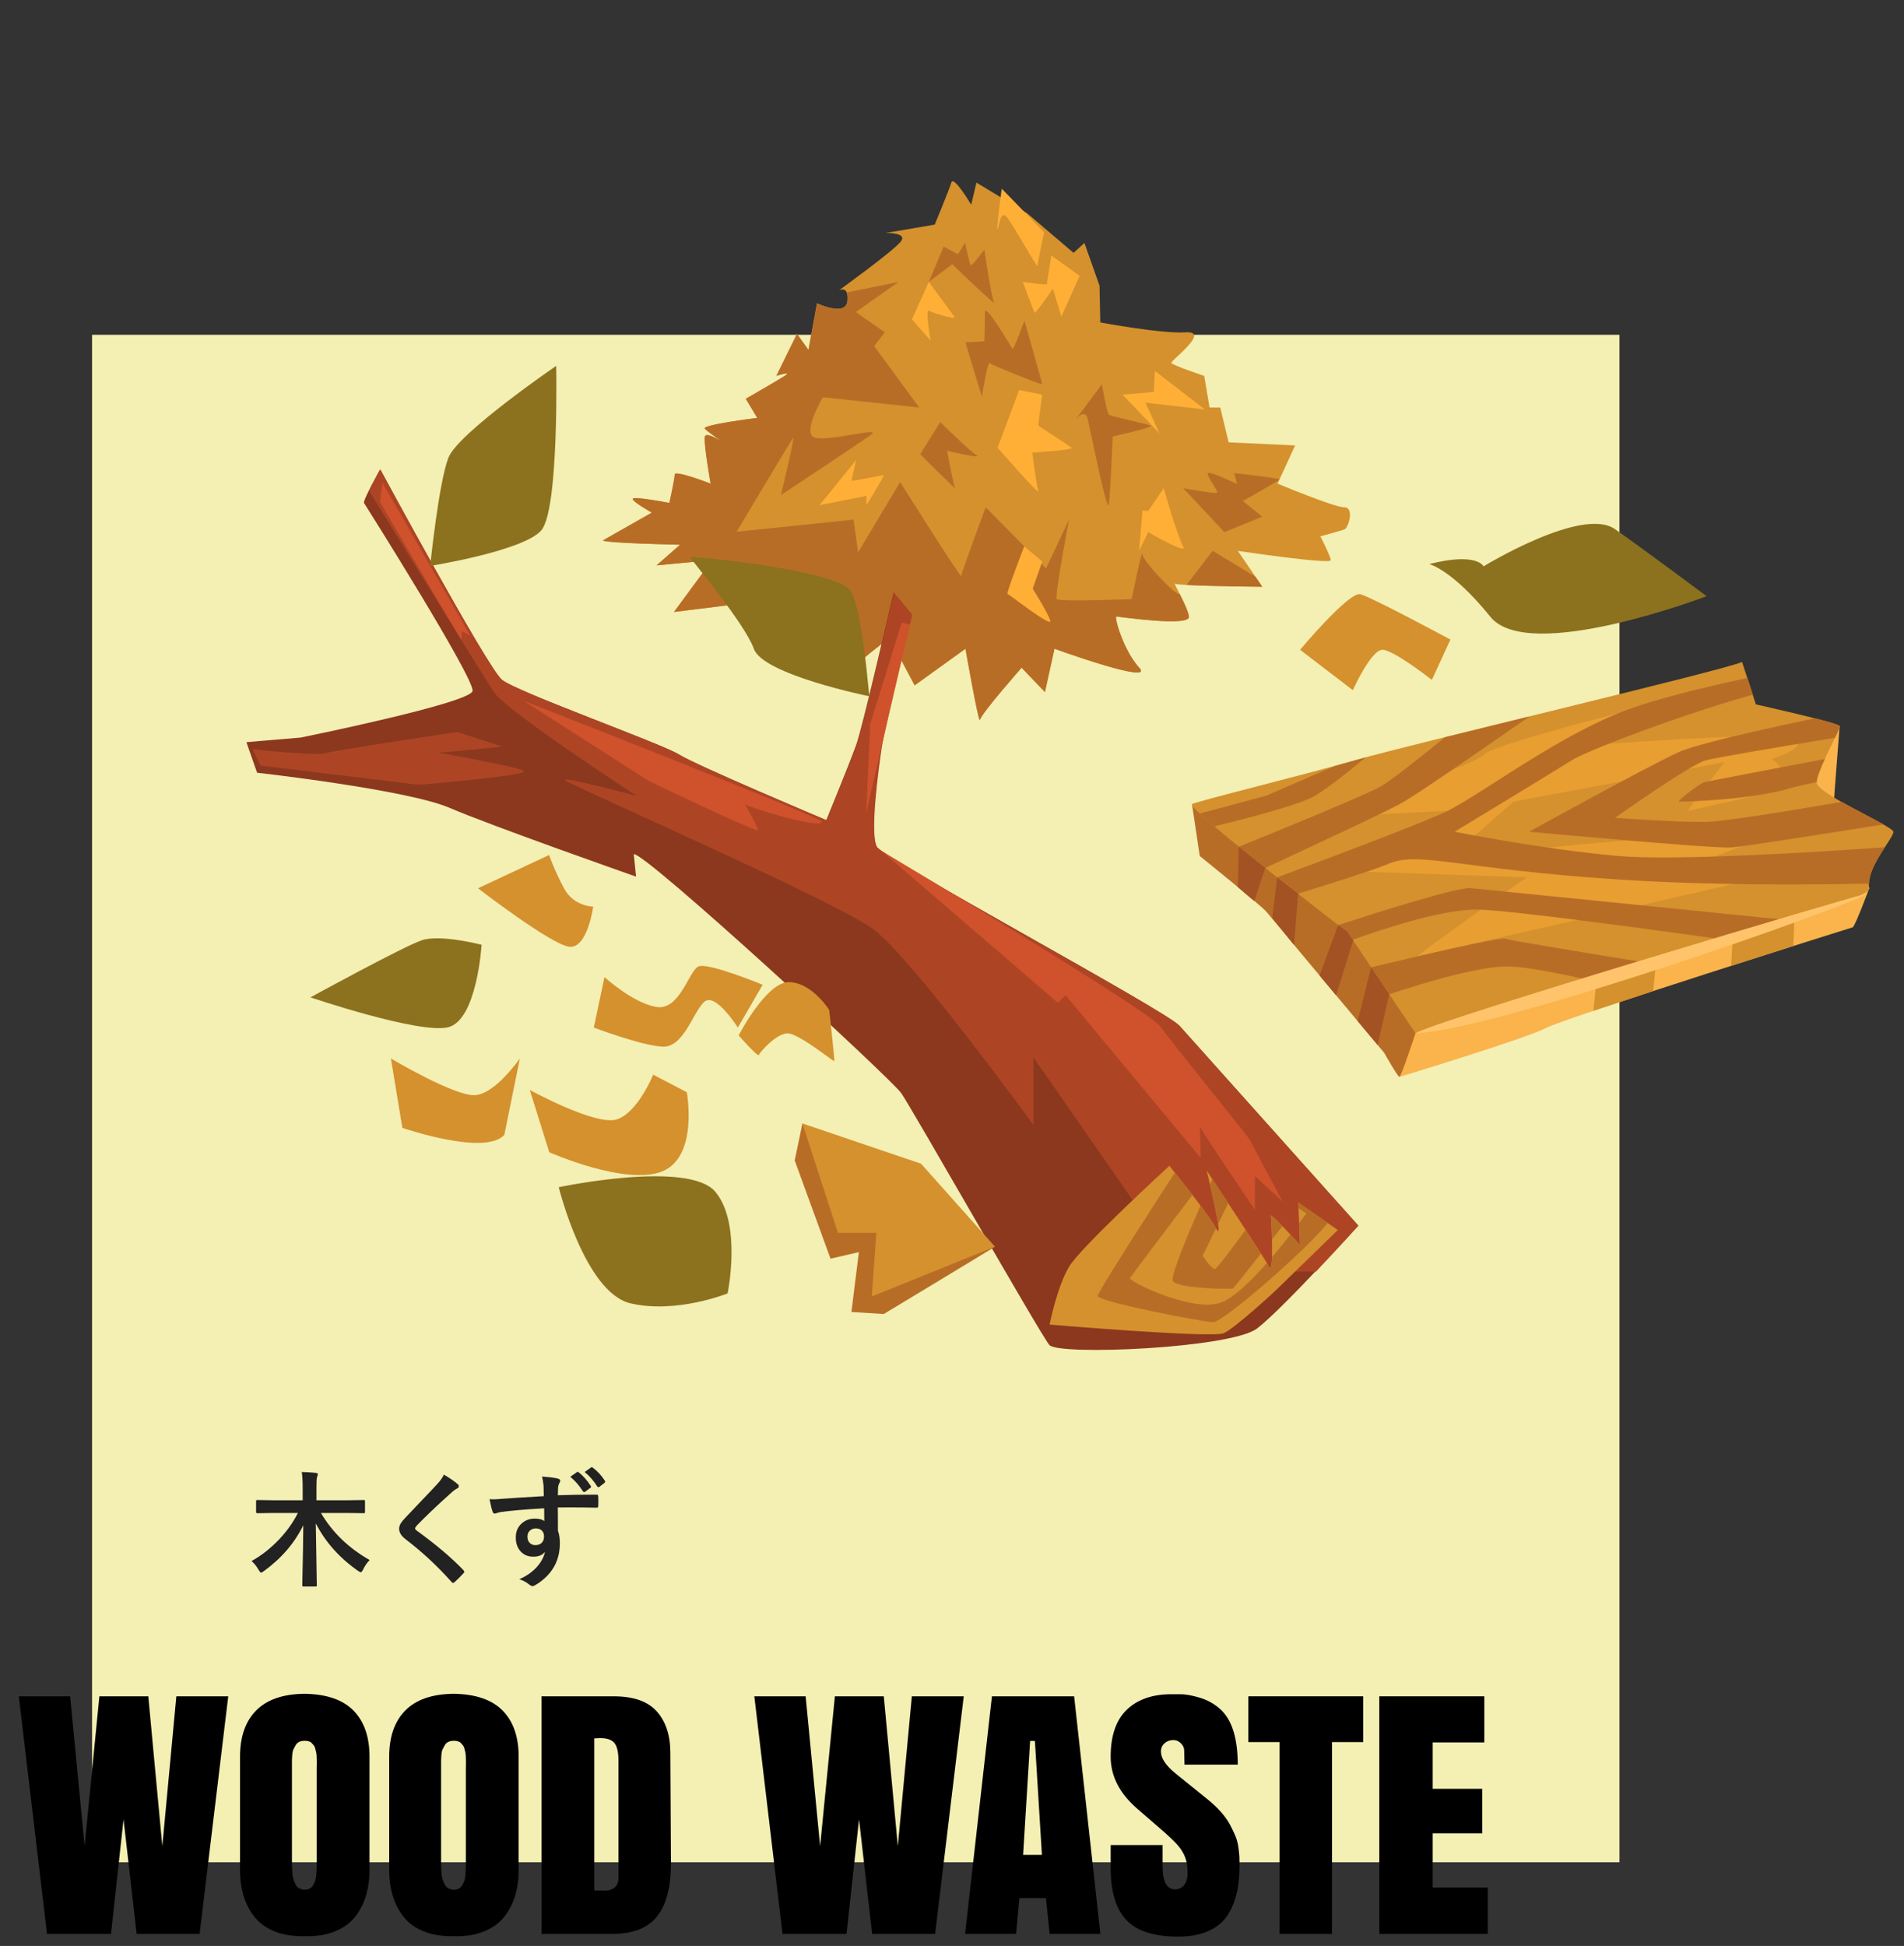 <?xml version="1.0" encoding="UTF-8"?>
<svg id="_レイヤー_1" data-name="レイヤー_1" xmlns="http://www.w3.org/2000/svg" version="1.1" viewBox="0 0 455 465">
  <rect x="0" y="0" width="455" height="465" fill="#333333" stroke="none"/>
  <!-- Generator: Adobe Illustrator 29.5.1, SVG Export Plug-In . SVG Version: 2.1.0 Build 141)  -->
  <defs>
    <style>
      .st0 {
        fill: #e89e31;
      }

      .st1 {
        fill: #cf522c;
      }

      .st2 {
        fill: #f4efb3;
      }

      .st3 {
        fill: #d4912d;
      }

      .st4 {
        fill: #a35223;
      }

      .st5 {
        fill: #ad4525;
      }

      .st6 {
        fill: #222;
      }

      .st7 {
        fill: #8c381e;
      }

      .st8 {
        fill: #b86d27;
      }

      .st9 {
        fill: #ffaf36;
      }

      .st10 {
        fill: #8c721e;
      }

      .st11 {
        fill: #fab44b;
      }

      .st12 {
        fill: #ffc46b;
      }
    </style>
  </defs>
  <rect class="st2" x="22" y="80" width="365" height="365"/>
  <path class="st3" d="M144.079,129.142c.548.666,18.441,1.031,18.441,1.031l-5.614,4.93,13.283-1.255-9.129,12.393,34.838-4.322v10.53l8.252-2.556s.182,10.772,0,9.859c-.183-.913,8.414-7.303,8.414-7.303l6.01,11.32,12.146-8.738s3.231,18.479,3.485,16.986c.254-1.493,9.931-12.448,9.931-12.448l5.579,5.815,2.272-10.354s24.101,8.738,20.267,4.538c-3.834-4.199-6.025-12.233-5.477-12.233s17.71,2.556,17.345,0c-.365-2.556-4.017-8.399-3.287-7.851.73.548,20.814.73,20.814.73l-5.843-8.582s22.342,3.332,22.217,2.214c-.125-1.118-2.499-5.683-2.499-5.683,0,0,4.689-1.278,5.722-1.643,1.033-.365,2.436-5.295,0-5.295s-15.947-5.66-15.947-5.66l4.199-9.129-15.885-.73-2.008-8.328h-2.556l-1.278-7.557s-7.668-2.556-7.851-3.104c-.182-.548,9.493-7.668,3.468-7.303-6.024.365-20.448-2.374-20.448-2.374l-.182-8.764-3.611-10.225-2.597,2.373-11.137-9.494-12.074-7.303-1.254,5.295s-4.199-7.121-4.747-5.295c-.548,1.826-3.964,10.042-3.964,10.042l-11.738,2.008s5.295-.183,3.652,2.008c-1.643,2.191-14.789,11.685-14.789,11.685,0,0,2.374-1.278,2.009,2.556-.365,3.834-7.268.548-7.268.548l-2.044,11.137-2.739-3.834-4.93,10.042s4.017-1.278,2.008,0c-2.008,1.278-9.312,5.477-9.312,5.477l2.739,4.564s-13.209,1.643-12.539,2.556c.671.913,7.426,5.295,7.426,5.295,0,0-7.184-5.295-7.426-3.287-.242,2.008,1.401,11.137,1.401,11.137,0,0-8.581-3.287-8.581-2.191s-1.278,6.807-1.278,6.807c0,0-8.764-1.695-8.764-.964s4.565,3.287,4.565,3.287l-11.685,6.637Z"/>
  <path class="st8" d="M204.192,159.662c-.002.019-.047.065-.043.081.018.091.032.039.043-.081Z"/>
  <path class="st8" d="M283.523,139.774c5.627.317,18.124.432,18.124.432l-1.614-2.371-10.254-6.21s-3.936,5.117-6.256,8.149Z"/>
  <path class="st8" d="M284.119,147.327c-.195-1.366-1.32-3.651-2.222-5.418-.581.788-8.916-7.911-8.916-9.554s-2.556,10.812-2.556,10.812c0,0-17.345.691-17.893,0-.548-.691,2.921-18.989,2.921-18.989l-5.478,11.646-14.424-14.606s-5.843,15.702-5.843,16.432-14.606-22.457-14.606-22.457l-10.042,16.797-1.095-7.812-27.935,2.883s12.963-21.727,13.511-22.457c.548-.73-2.921,13.694-2.921,13.694,0,0,18.806-12.415,21.545-14.424,2.739-2.009-9.859,1.643-13.329.73-3.469-.913,1.826-9.677,1.826-9.677l23.005,2.445-10.772-14.678,2.556-3.286-6.938-4.838,10.225-7.212-12.398,2.539c.174.419.257,1.058.165,2.025-.365,3.834-7.268.548-7.268.548l-2.044,11.137-2.739-3.834-4.93,10.042s4.017-1.278,2.008,0c-2.008,1.278-9.312,5.478-9.312,5.478l2.739,4.565s-13.209,1.643-12.539,2.556c.345.469,2.294,1.852,4.11,3.088-1.921-1.159-3.982-2.142-4.11-1.08-.242,2.008,1.401,11.137,1.401,11.137,0,0-8.582-3.287-8.582-2.191s-1.278,6.807-1.278,6.807c0,0-8.764-1.695-8.764-.964s4.564,3.286,4.564,3.286l-11.685,6.637c.548.666,18.441,1.031,18.441,1.031l-5.614,4.93,13.283-1.256-9.129,12.393,34.838-4.322v10.53l8.252-2.556s.147,8.699.043,9.778c.119-1.083,8.37-7.222,8.37-7.222l6.011,11.32,12.146-8.738s3.231,18.479,3.485,16.986c.254-1.493,9.931-12.448,9.931-12.448l5.579,5.815,2.272-10.353s24.101,8.738,20.267,4.538c-3.834-4.199-6.025-12.233-5.478-12.233s17.71,2.556,17.345,0Z"/>
  <path class="st8" d="M224.689,100.869l-4.793,7.668s8.764,8.764,8.353,8.079c-.411-.685-1.917-8.9-1.917-8.9,0,0,8.67,2.092,7.005,1.046-1.665-1.046-8.649-7.893-8.649-7.893Z"/>
  <path class="st8" d="M263.305,91.831l-6.71,9.038s2.602-3.834,3.355-.685c.753,3.15,4.664,23.005,5.036,20.267.373-2.739.921-16.158.921-16.158,0,0,9.996-2.191,9.038-2.602-.959-.411-9.509-2.191-9.958-2.602-.449-.411-1.681-7.258-1.681-7.258Z"/>
  <path class="st8" d="M294.937,113.056s10.962,1.205,10.818,1.517c-.143.312-8.764,5.151-8.764,5.151l4.656,3.738-9.062,3.697-9.835-10.506s7.882,1.468,8.117,1.057c.236-.411-2.64-4.108-2.229-4.656.411-.548,6.984,2.602,6.984,2.602l-.685-2.602Z"/>
  <path class="st8" d="M230.718,81.835s3.967,13.283,3.967,12.872,1.369-8.353,1.78-7.942c.411.411,12.598,5.34,12.598,5.067,0-.274-4.245-15.2-4.245-15.2,0,0-2.602,7.121-2.876,6.71-.274-.411-6.573-11.092-6.573-8.764s-.137,6.984-.137,6.984l-4.514.274Z"/>
  <path class="st8" d="M225.51,58.933l-3.561,8.423,5.614-4.212s10.681,10.337,9.996,9.104c-.685-1.232-2.328-12.598-2.328-12.598,0,0-3.013,4.108-3.286,3.697-.274-.411-1.324-5.34-1.324-5.34l-1.689,2.739-3.423-1.813Z"/>
  <path class="st9" d="M243.494,93.2c0,.274-5.112,13.785-5.112,13.785,0,0,10.225,11.685,9.768,10.407-.456-1.278-1.461-9.22-1.461-9.22,0,0,9.586-.639,9.403-1.095-.183-.457-7.821-5.112-7.928-5.386-.106-.274.898-7.395.898-7.395l-5.569-1.095Z"/>
  <path class="st9" d="M251.254,61.066c.274.183,6.755,4.838,6.755,4.838l-4.382,9.768-2.008-6.664s-4.197,6.025-4.381,5.751c-.184-.274-2.831-7.403-2.831-7.403,0,0,5.751.83,5.751.556,0-.274,1.095-6.847,1.095-6.847Z"/>
  <path class="st9" d="M275.994,88.636l11.959,9.22-14.241-1.643s3.56,7.668,3.378,7.394c-.183-.274-8.855-9.312-8.855-9.312l7.486-.639.274-5.021Z"/>
  <path class="st9" d="M204.605,109.907l-8.764,10.803,11.229-2.221s-.091,2.434,0,2.221c.091-.213,4.382-7.06,4.108-7.151-.274-.091-7.656,1.552-7.662,1.278-.006-.274,1.089-4.93,1.089-4.93Z"/>
  <path class="st9" d="M244.764,130.547s-4.373,11.341-4.008,11.372c.365.031,10.955,8.43,10.225,6.33-.73-2.1-4.199-7.577-4.199-7.577l2.282-6.482-4.299-3.643Z"/>
  <path class="st9" d="M221.95,67.356l-4.017,8.955,4.473,5.112s-1.369-7.692-.457-7.178c.913.514,6.756,2.34,6.117,1.427-.639-.913-6.117-8.316-6.117-8.316Z"/>
  <path class="st9" d="M239.386,45.09s-1.369,9.951-1.004,9.677c.365-.274.639-4.747,2.191-2.921,1.552,1.826,7.395,12.507,7.395,11.685s1.552-8.034,1.552-8.034l-10.133-10.407Z"/>
  <path class="st9" d="M273.027,121.957l-.822,9.668,2.191-4.465s9.723,5.677,8.353,3.386c-1.369-2.291-4.656-13.892-4.656-13.892l-3.697,5.439-1.369-.137Z"/>
  <path class="st11" d="M334.421,257.327s29.852-9.038,34.919-11.64c5.067-2.602,72.85-23.964,73.398-24.101.548-.137,3.971-9.38,3.971-9.38,0,0-8.434-19.869-8.49-20.061-.056-.192,1.411-18.661,1.411-18.661l-30.167,8.664-79.067,53.077,4.027,22.101Z"/>
  <path class="st8" d="M284.851,192.145l1.855,12.4s14.851,11.974,15.947,13.344c1.095,1.369,28.124,33.686,28.124,33.686,0,0,3.234,5.751,3.645,5.751s3.834-10.407,3.834-10.407c0,0-5.614-27.652-5.888-28.41-.274-.758-47.517-26.365-47.517-26.365Z"/>
  <path class="st3" d="M416.309,158.185c-4.108,1.917-79.423,19.719-91.747,23.279-12.324,3.56-38.068,9.859-39.711,10.681-1.643.822,37.247,30.674,37.247,30.674l16.158,24.101s109.636-30.263,108.453-34.713c-1.182-4.45,6.025-12.119,5.751-13.488-.274-1.369-18.349-9.038-18.349-11.777s5.751-12.598,5.478-13.42c-.274-.822-19.993-5.204-19.993-5.204l-3.287-10.133Z"/>
  <path class="st0" d="M410.969,164.347c-.411.137-53.679,12.872-56.418,16.021-2.739,3.15-42.176,15.086-42.176,15.086l33.59-1.704-28.387,14.279,47.243,1.617s-27.208,19.145-25.909,18.845c1.3-.301,95.473-21.741,95.746-22.06.274-.319-29.441.351-29.03-.052.411-.404,23.151-8.921,23.151-8.921,0,0-43.143,3.591-49.99,4.205-6.847.614-32.18,3.368-31.769,2.881.411-.487,14.669-12.985,14.669-12.985l50.376-9.411s-9.312,11.913-8.627,11.64c.685-.274,25.342-5.704,25.342-5.704,0,0-4.528-7.106-5.623-6.726-1.095.38,9.466-2.5,5.623-4.757-3.843-2.257-54.235,1.988-52.318,1.577,1.917-.411,34.508-13.831,34.508-13.831Z"/>
  <path class="st8" d="M450.439,202.458c-17.466,1.238-50.764,3.292-64.214,2.05-18.623-1.719-38.616-5.762-38.616-5.762,0,0,22.731-13.758,27.935-17.045,3.678-2.323,26.517-11.053,43.355-15.697l-1.298-4.004c-10.971,2.326-23.864,5.467-31.649,8.745-15.611,6.573-32.317,19.171-39.985,23.005-4.931,2.465-26.156,10.475-40.691,15.882,1.69,1.336,3.354,2.647,4.949,3.896,8.741-2.682,18.26-5.704,21.775-7.188,7.121-3.005,16.98,1.377,55.048,3.842,21.452,1.389,44.031,1.299,59.658.957-.036-2.665,2.024-6.059,3.735-8.682Z"/>
  <path class="st8" d="M407.587,196.396c-7.395.094-21.636-.978-21.636-.978,0,0,17.802-12.622,21.636-13.717,2.348-.671,18.645-3.392,30.942-5.404.691-1.449,1.183-2.565,1.101-2.813-.097-.29-2.629-1.025-5.846-1.853-14.206,2.983-28.841,6.318-32.77,8.152-8.216,3.834-35.603,18.962-35.603,18.962,0,0,43.545,4.043,48.201,3.769,2.536-.149,20.591-2.98,36.508-5.527-2.516-1.423-6.568-3.441-9.981-5.374-12.705,2.184-28.346,4.728-32.553,4.782Z"/>
  <path class="st8" d="M407.313,186.904c-1.095.274-6.847,4.656-6.025,4.656s16.432-.274,26.292-3.15c1.596-.466,3.905-.988,6.577-1.531.011-1.082.894-3.241,1.949-5.521-11.915,2.275-28.104,5.374-28.793,5.546Z"/>
  <path class="st8" d="M335.507,191.576c4.224-2.481,21.005-14.115,30-20.386-7.067,1.736-13.989,3.436-20.15,4.963-6.446,5.228-12.918,10.31-15.145,11.629-3.084,1.826-21.106,9.255-34.166,14.561,2.008,1.633,4.152,3.353,6.315,5.074,12.155-5.717,29.439-13.664,33.146-15.841Z"/>
  <path class="st8" d="M314.328,190.114c3.514-2.155,8.825-6.459,12.036-9.137-.688.187-1.317.36-1.812.503-1.636.473-3.518.995-5.54,1.545l-16.37,7.089-15.937,4.286c.904.846,2.037,1.855,3.45,3.058,8.905-2.137,20.916-5.348,24.172-7.345Z"/>
  <path class="st8" d="M359.79,224.33c-1.272-.485-20.435,4.029-32.133,6.813l4.32,6.443c9.648-3.19,22.388-6.895,28.909-6.639,4.507.177,12.544,1.796,20.587,3.677,4.688-1.371,9.478-2.787,14.246-4.215-16.303-2.635-34.912-5.691-35.929-6.079Z"/>
  <path class="st8" d="M351.392,212.222c-2.989-.276-21.289,5.482-31.615,8.831,1.412,1.09,2.311,1.781,2.311,1.781l1.158,1.728c8.9-3.185,22.342-7.435,30.154-7.205,7.86.231,38.897,4.412,60.626,7.45,5.345-1.678,10.337-3.293,14.754-4.787-25.449-2.575-74.291-7.512-77.388-7.798Z"/>
  <path class="st4" d="M296.046,202.342l-.24,9.629s3.99,3.497,3.982,3.332c-.008-.165,2.572-7.886,2.572-7.886l-6.315-5.074Z"/>
  <polygon class="st4" points="305.2 209.647 310.223 213.53 309.237 225.801 304.025 219.331 305.2 209.647"/>
  <polygon class="st4" points="319.776 221.054 315.335 233.104 319.28 237.824 323.383 224.736 321.965 222.63 319.776 221.054"/>
  <polygon class="st4" points="327.658 231.143 331.977 237.586 329.218 249.711 324.43 243.986 327.658 231.143"/>
  <polygon class="st3" points="381.473 234.624 380.775 241.547 395.058 236.82 395.719 230.408 381.473 234.624"/>
  <polygon class="st3" points="414.026 224.807 413.7 230.796 428.569 226.053 428.779 220.02 414.026 224.807"/>
  <path class="st12" d="M446.212,213.53c.482-.499-104.305,30.651-107.956,33.39,20.814-1.095,105.816-31.176,107.956-33.39Z"/>
  <path class="st7" d="M151.451,204.093c2.921-.273,61.347,53.498,63.904,57.103,2.556,3.606,33.23,57.65,35.421,60.206,2.191,2.556,43.454.808,49.662-3.978,6.208-4.786,24.101-24.6,24.101-24.6,0,0-39.438-44.089-42.724-47.741-3.287-3.652-70.476-39.803-72.302-42.724-1.826-2.921.365-18.806,1.095-23.736.73-4.93,7.303-31.769,7.303-31.769l-4.382-5.295s-7.303,31.952-8.947,36.516c-1.643,4.565-7.121,17.893-7.121,17.893,0,0-31.221-13.146-35.238-15.702-4.017-2.556-38.89-14.972-42.359-17.893-3.469-2.921-29.03-50.21-29.03-50.21,0,0-4.199,7.486-3.834,8.034.365.548,26.474,41.994,25.927,44.915-.548,2.921-41.081,11.137-41.081,11.137l-12.963,1.095,2.556,7.303s35.786,4.017,46.011,8.399c10.225,4.382,44.55,16.432,44.55,16.432l-.548-5.387Z"/>
  <path class="st5" d="M314.48,303.852c5.431-5.732,10.154-10.959,10.154-10.959,0,0-39.438-44.089-42.724-47.741-3.286-3.652-70.477-39.803-72.302-42.724-1.826-2.921.365-18.806,1.095-23.735.73-4.93,7.303-31.769,7.303-31.769l-4.382-5.295s-7.303,31.952-8.946,36.516c-1.643,4.564-7.121,17.893-7.121,17.893,0,0-31.221-13.146-35.238-15.702-4.017-2.556-38.89-14.972-42.359-17.893-3.469-2.921-29.03-50.21-29.03-50.21,0,0-1.565,2.793-2.702,5.093,7.738,12.539,27.303,44.205,29.724,47.947,3.013,4.656,34.234,24.922,34.234,24.922,0,0-17.528-4.656-17.254-3.834.274.822,64.36,28.757,73.672,35.603,9.312,6.847,38.342,46.832,38.342,46.832v-16.159l35.603,51.214h31.931Z"/>
  <path class="st3" d="M279.441,278.587s-21.088,19.308-23.964,24.101c-2.876,4.793-4.656,13.831-4.656,13.831,0,0,38.89,3.286,41.629,2.054,2.739-1.232,12.324-10.133,12.324-10.133l14.926-14.515-9.448-6.573.411,10.133s-7.121-7.805-6.984-6.984c.137.822.822,14.515-.411,12.187-1.232-2.328-14.926-23.005-14.926-23.005,0,0,4.382,17.802,2.328,13.967-2.054-3.834-11.229-15.063-11.229-15.063Z"/>
  <path class="st8" d="M303.693,290.488c.058.345.21,2.959.278,5.702.917-1.169,1.776-2.264,2.506-3.197-1.51-1.562-2.844-2.864-2.785-2.506Z"/>
  <path class="st8" d="M317.287,292.224l-7.021-4.885.056,1.374,1.861,1.228s-.657.918-1.717,2.331l.211,5.2s-1.029-1.127-2.295-2.479c-1.276,1.635-2.782,3.501-4.405,5.4-.065,1.908-.259,3.106-.695,2.283-.095-.18-.286-.5-.518-.881-3.852,4.366-8.101,8.501-11.122,9.508-6.984,2.328-22.047-5.204-21.636-5.888.319-.532,10.443-13.916,14.959-19.882-1.596-2.074-3.149-4.028-4.201-5.338-3.15,4.85-18.303,28.237-18.426,29.464-.137,1.369,24.785,6.162,27.524,6.299,2.365.118,22.78-17.719,27.425-23.735Z"/>
  <path class="st8" d="M289.727,281.744c-.163.357-.354.78-.574,1.266.692,2.961,1.621,7.128,1.95,9.447l2.414-4.961c-1.492-2.27-2.845-4.322-3.79-5.753Z"/>
  <path class="st8" d="M280.277,306.099c.959,1.78,13.968,2.054,14.378,1.78.195-.13,3.392-4.159,6.691-8.349-1.003-1.575-2.291-3.565-3.67-5.68-3.238,4.456-6.915,9.373-7.378,9.373-.846,0-2.901-3.15-2.901-3.15l3.202-6.582c-.707-1.277-2.114-3.277-3.704-5.413-3.135,7.141-7.219,16.905-6.619,18.02Z"/>
  <path class="st1" d="M298.612,272.288c-1.095-1.643-18.441-23.005-21.362-27.022-2.921-4.017-66.581-41.929-66.581-41.929l42.115,36.269,1.856-1.794,32.286,38.858s-.183-8.034-.183-7.486,13.146,19.901,13.146,19.901v-8.034l6.588,6.049-7.866-14.813Z"/>
  <path class="st1" d="M196.366,196.334c-.024-1.028-71.207-28.848-71.207-28.848l29.806,19.08s26.155,12.598,26.155,11.776-3.56-6.847-3.013-6.162c.548.685,18.304,6.117,18.258,4.154Z"/>
  <path class="st1" d="M215.492,148.772l-7.532,24.238s-.959,21.773-.959,21.362,10.435-45.112,10.435-45.112l-1.945-.488Z"/>
  <path class="st1" d="M91.382,115.359l20.997,36.516-2.009-1.095-.153,2.103s-19.384-32.685-19.384-32.959c0-.274.548-4.565.548-4.565Z"/>
  <path class="st5" d="M109.229,174.927s-29.441,4.382-31.495,5.067c-2.054.685-17.391-.959-17.391-.959l1.917,3.899,37.794,4.591s26.52-2.191,25.105-3.287c-1.415-1.095-20.723-4.382-20.312-4.382s15.474-1.369,15.063-1.506c-.411-.137-10.681-3.423-10.681-3.423Z"/>
  <path class="st10" d="M102.806,135.228s2.041-20.006,4.369-25.894c2.328-5.888,25.744-21.91,25.744-21.91,0,0,.685,34.371-3.56,39.301-4.245,4.93-26.552,8.503-26.552,8.503Z"/>
  <path class="st10" d="M207.79,166.395c-.24-.095-1.473-20.088-4.485-25.154-3.013-5.067-38.342-8.49-38.342-8.079s13.009,15.748,15.2,21.91c2.191,6.162,27.628,11.324,27.628,11.324Z"/>
  <path class="st8" d="M191.758,268.457l-1.849,8.832,8.559,23.485,6.778-1.575-1.78,14.31,7.737.479s26.895-16.223,26.566-16.09c-.329.133-46.011-29.441-46.011-29.441Z"/>
  <polygon class="st3" points="191.758 268.457 200.248 294.611 209.423 294.611 208.327 309.811 237.769 297.898 220.104 278.082 191.758 268.457"/>
  <path class="st3" d="M156.091,256.802s-3.652,9.038-8.672,10.681c-5.021,1.643-20.814-7.029-20.814-7.029l4.656,14.88s18.35,8.125,27.022,4.565c8.673-3.561,5.843-18.897,5.843-18.897l-8.034-4.199Z"/>
  <path class="st3" d="M144.46,233.49s6.664,6.116,12.324,7.121c5.66,1.004,7.851-8.673,10.133-9.677,2.282-1.004,15.337,4.382,15.337,4.382l-5.934,10.225s-5.295-8.399-7.942-6.208c-2.647,2.191-4.93,10.955-9.951,10.772-5.021-.182-16.524-4.564-16.524-4.564l2.556-12.05Z"/>
  <path class="st3" d="M198.159,241.341s-4.017-6.447-9.494-6.662c-5.478-.215-12.142,12.748-12.142,12.748,0,0,4.656,5.295,4.838,4.656.183-.639,4.176-5.158,6.847-5.158s11.023,6.847,11.16,6.641c.137-.205-1.21-12.226-1.21-12.226Z"/>
  <path class="st3" d="M141.756,216.641s-4.656,0-6.984-4.382c-2.328-4.382-3.56-7.942-3.56-7.942l-16.98,7.942s17.391,13.42,21.773,13.967c4.382.548,5.751-9.585,5.751-9.585Z"/>
  <path class="st3" d="M120.53,271.151c-4.519,5.204-24.375-1.643-24.375-1.643l-2.739-16.569s15.2,9.038,20.079,8.764c4.88-.274,10.731-8.764,10.731-8.764l-3.697,18.212Z"/>
  <path class="st3" d="M310.689,155.271s11.685-13.998,14.424-13.268c2.739.73,21.491,10.829,21.491,10.829l-4.429,9.632s-8.989-7.072-11.748-7.194c-2.758-.122-7.14,9.649-7.14,9.649l-12.598-9.649Z"/>
  <path class="st10" d="M173.876,309.07s-12.233,4.93-23.188,2.373c-10.955-2.556-17.163-27.752-17.163-27.752,0,0,31.039-6.551,37.429,1.106,6.39,7.658,2.921,24.273,2.921,24.273Z"/>
  <path class="st10" d="M115.085,225.759s-9.859-2.556-14.241-1.095c-4.382,1.461-26.657,13.66-26.657,13.66,0,0,25.926,8.797,32.865,7.154,6.938-1.643,8.034-19.719,8.034-19.719Z"/>
  <path class="st10" d="M341.546,134.794s5.485,1.278,14.614,12.598c9.129,11.32,51.671-4.93,51.671-4.93,0,0-14.059-10.511-21.91-16.028-7.851-5.517-31.404,8.907-31.404,8.907,0,0-1.476-3.469-12.971-.548Z"/>
  <g>
    <path class="st6" d="M65.386,361.533l-3.838.059c-.166,0-.27-.024-.309-.073-.029-.039-.043-.137-.043-.293v-2.432c0-.166.019-.269.059-.308.039-.029.137-.044.293-.044l3.838.059h6.943v-2.856c0-1.816-.074-3.115-.221-3.897,1.318.039,2.441.107,3.369.205.312.039.469.142.469.308,0,.107-.029.249-.088.425l-.117.352c-.078.293-.117,1.133-.117,2.519v2.944h7.428l3.852-.059c.156,0,.25.024.279.073.029.039.043.132.043.278v2.432c0,.176-.019.283-.059.322-.039.029-.127.044-.264.044l-3.852-.059h-6.357c2.734,4.639,6.615,8.389,11.645,11.25-.606.606-1.117,1.338-1.537,2.197-.234.478-.42.718-.557.718s-.348-.098-.631-.293c-4.473-3.115-7.856-6.909-10.15-11.382l.248,14.795c0,.137-.023.22-.072.249-.039.029-.137.044-.293.044h-2.754c-.176,0-.279-.019-.309-.059-.029-.029-.043-.107-.043-.234,0-.225.014-1.065.043-2.519.107-4.307.172-8.247.191-11.821-2.09,4.268-5.24,7.925-9.449,10.972-.303.225-.521.337-.658.337-.117,0-.309-.22-.572-.659-.459-.83-1.02-1.533-1.684-2.109,2.383-1.309,4.604-3.057,6.664-5.244,1.855-1.982,3.326-4.062,4.41-6.24h-5.801Z"/>
    <path class="st6" d="M106.091,352.378c1.377.81,2.481,1.572,3.311,2.285.156.127.234.283.234.469,0,.264-.143.454-.426.571-.469.244-.947.596-1.435,1.055-3.291,2.949-6.019,5.547-8.188,7.793-.264.322-.397.542-.397.659,0,.156.133.337.397.542,4.59,3.32,8.31,6.47,11.162,9.448.137.176.205.308.205.396,0,.098-.068.215-.205.352-.801.869-1.494,1.562-2.08,2.08-.185.156-.322.234-.41.234s-.211-.088-.367-.264c-3.35-3.76-6.986-7.139-10.912-10.137-1.065-.81-1.598-1.655-1.598-2.534,0-.478.146-.942.44-1.392.185-.293.527-.708,1.025-1.245.771-.82,2.125-2.246,4.059-4.277,1.494-1.553,2.686-2.812,3.574-3.779.742-.801,1.279-1.553,1.611-2.256Z"/>
    <path class="st6" d="M129.951,357.519c-.01-.293-.019-.752-.029-1.377-.01-.469-.019-.84-.029-1.113-.059-.762-.182-1.494-.367-2.197,1.465.098,2.637.239,3.516.425.557.098.836.288.836.571,0,.156-.088.386-.264.689-.107.205-.191.493-.25.864-.01.127-.029.767-.059,1.919,2.666-.098,5.738-.146,9.215-.146.185,0,.303.029.352.088s.078.181.088.366c.019.391.029.769.029,1.135,0,.367-.01.745-.029,1.136,0,.264-.127.396-.381.396h-.117c-1.875-.049-3.805-.073-5.787-.073-1.103,0-2.227.005-3.369.015,0,2.5.01,4.36.029,5.581.303.81.455,1.802.455,2.974,0,4.121-1.783,7.349-5.348,9.683-.586.381-.977.571-1.172.571-.215,0-.512-.151-.893-.454-.644-.527-1.406-.928-2.285-1.201,1.826-.801,3.291-1.855,4.394-3.164.918-1.074,1.504-2.217,1.758-3.428-.547.801-1.484,1.201-2.812,1.201-1.309,0-2.35-.459-3.121-1.377-.703-.83-1.055-1.904-1.055-3.223,0-1.445.508-2.593,1.523-3.442.84-.703,1.842-1.055,3.004-1.055,1.065,0,1.826.2,2.285.601l-.029-3.062c-4.365.244-7.828.542-10.387.894-.234.039-.531.117-.893.234-.264.088-.435.132-.514.132-.254,0-.424-.142-.512-.425-.205-.508-.455-1.514-.748-3.018.293.029.611.044.953.044s1.244-.059,2.709-.176c1.621-.127,4.723-.322,9.303-.586ZM128.031,365.224c-.566,0-1.039.181-1.42.542s-.572.83-.572,1.406c0,.693.211,1.226.631,1.597.342.303.771.454,1.289.454.635,0,1.143-.195,1.523-.586.352-.371.527-.869.527-1.494,0-.644-.205-1.138-.615-1.48-.342-.293-.797-.44-1.363-.44ZM136.279,352.89l1.582-1.113c.068-.049.134-.073.197-.073s.148.044.256.132c1.016.791,1.963,1.86,2.842,3.208.059.088.088.161.088.22,0,.098-.053.185-.16.264l-1.26.938c-.098.059-.182.088-.25.088-.088,0-.176-.064-.264-.19-.928-1.426-1.938-2.583-3.031-3.472ZM139.72,351.748l1.51-1.084c.078-.049.141-.073.19-.073.068,0,.156.044.264.132,1.152.879,2.1,1.909,2.842,3.091.059.098.088.181.088.249,0,.107-.059.205-.176.293l-1.201.938c-.088.059-.166.088-.234.088-.098,0-.19-.064-.277-.19-.84-1.338-1.842-2.485-3.004-3.442Z"/>
  </g>
  <g>
    <path d="M20.218,441.17l3.529-35.822h11.691l3.351,35.822,3.351-35.822h12.404l-6.844,56.781h-15.042l-3.137-27.375-2.994,27.375h-15.292l-6.736-56.781h12.262l3.457,35.822Z"/>
    <path d="M57.361,446.8v-27.053c0-4.729,1.276-8.395,3.832-10.998,2.553-2.602,6.397-3.938,11.53-4.01,5.275.072,9.19,1.408,11.745,4.01,2.554,2.603,3.832,6.269,3.832,10.998v27.053c0,2.307-.292,4.402-.873,6.291-.584,1.891-1.469,3.572-2.656,5.045-1.188,1.473-2.799,2.613-4.83,3.422-2.031.807-4.366,1.176-7.004,1.105-2.78.07-5.186-.299-7.219-1.105-2.031-.809-3.641-1.949-4.829-3.422s-2.073-3.154-2.655-5.045c-.583-1.889-.873-3.984-.873-6.291ZM72.829,451.543c.451,0,.85-.09,1.195-.268.344-.18.617-.451.818-.82.202-.369.363-.719.482-1.051.118-.334.201-.779.249-1.338s.077-.986.089-1.283.018-.707.018-1.228v-23.098c0-.143.006-.428.018-.856s.012-.75,0-.963c-.012-.215-.023-.529-.035-.945s-.048-.736-.107-.963c-.059-.225-.131-.51-.213-.856-.084-.344-.196-.606-.339-.783s-.31-.369-.499-.57c-.19-.201-.428-.344-.713-.428s-.606-.125-.963-.125c-.498,0-.933.084-1.301.25-.369.166-.659.434-.873.801-.214.369-.393.701-.535.998-.143.299-.237.738-.285,1.32-.047.582-.07.998-.07,1.246v24.543c0,.521.005.938.018,1.246.012.31.041.762.089,1.355s.136,1.074.267,1.443.304.754.518,1.158.504.707.873.908c.368.203.803.305,1.301.305Z"/>
    <path d="M93.005,446.8v-27.053c0-4.729,1.276-8.395,3.832-10.998,2.553-2.602,6.397-3.938,11.53-4.01,5.275.072,9.19,1.408,11.745,4.01,2.554,2.603,3.832,6.269,3.832,10.998v27.053c0,2.307-.292,4.402-.873,6.291-.584,1.891-1.469,3.572-2.656,5.045-1.188,1.473-2.799,2.613-4.83,3.422-2.031.807-4.366,1.176-7.004,1.105-2.78.07-5.186-.299-7.219-1.105-2.031-.809-3.641-1.949-4.829-3.422s-2.073-3.154-2.655-5.045c-.583-1.889-.873-3.984-.873-6.291ZM108.474,451.543c.451,0,.85-.09,1.195-.268.344-.18.617-.451.818-.82.202-.369.363-.719.482-1.051.118-.334.201-.779.249-1.338s.077-.986.089-1.283.018-.707.018-1.228v-23.098c0-.143.006-.428.018-.856s.012-.75,0-.963c-.012-.215-.023-.529-.035-.945s-.048-.736-.107-.963c-.059-.225-.131-.51-.213-.856-.084-.344-.196-.606-.339-.783s-.31-.369-.499-.57c-.19-.201-.428-.344-.713-.428s-.606-.125-.963-.125c-.498,0-.933.084-1.301.25-.369.166-.659.434-.873.801-.214.369-.393.701-.535.998-.143.299-.237.738-.285,1.32-.047.582-.07.998-.07,1.246v24.543c0,.521.005.938.018,1.246.012.31.041.762.089,1.355s.136,1.074.267,1.443.304.754.518,1.158.504.707.873.908c.368.203.803.305,1.301.305Z"/>
    <path d="M129.398,462.129v-56.781h17.287c4.682,0,8.098,1.193,10.248,3.582,2.15,2.387,3.238,5.662,3.262,9.82l.143,26.52c0,5.68-1.111,9.908-3.332,12.69-2.223,2.779-5.805,4.17-10.748,4.17h-16.859ZM142.016,415.398v36.357c.071-.023.214-.035.428-.035.143,0,.409.012.802.035s.707.035.945.035c2.399,0,3.6-1.01,3.6-3.029v-28.016c0-2.068-.327-3.488-.981-4.26-.654-.773-1.788-1.158-3.404-1.158-.262,0-.725.023-1.39.07Z"/>
    <path d="M195.982,441.17l3.529-35.822h11.691l3.35,35.822,3.352-35.822h12.404l-6.844,56.781h-15.043l-3.137-27.375-2.994,27.375h-15.291l-6.736-56.781h12.262l3.457,35.822Z"/>
    <path d="M256.685,405.347l6.273,56.781h-12.119l-.892-8.555h-6.345l-.784,8.555h-12.19l6.416-56.781h19.641ZM247.31,416.004h-1.141l-1.676,27.232h4.492l-1.676-27.232Z"/>
    <path d="M281.6,462.769c-5.822,0-9.976-1.33-12.458-3.992-2.483-2.66-3.725-6.771-3.725-12.332v-5.561h12.404v5.098c0,3.658.998,5.488,2.994,5.488.927,0,1.657-.355,2.192-1.068.534-.713.802-1.652.802-2.816,0-1.522-.209-2.805-.624-3.85-.416-1.045-1.046-2.037-1.889-2.977-.845-.94-2.228-2.24-4.153-3.902l-5.311-4.6c-4.277-3.682-6.416-7.842-6.416-12.475,0-5.037,1.289-8.787,3.867-11.246s6.125-3.689,10.641-3.689h2.209c1.164,0,2.662.268,4.492.803,1.829.533,3.457,1.426,4.883,2.672,1.426,1.248,2.495,2.982,3.208,5.205s1.069,4.938,1.069,8.145h-12.725l-.072-3.422c-.023-.641-.297-1.211-.819-1.711-.522-.498-1.105-.748-1.747-.748-.832,0-1.539.256-2.12.766-.583.512-.874,1.172-.874,1.978,0,1.617,1.177,3.375,3.529,5.275l7.592,6.131c1.236.998,2.311,2.014,3.227,3.047.914,1.035,1.64,2.057,2.174,3.066.535,1.01.969,1.924,1.301,2.744.333.82.565,1.711.695,2.674s.208,1.688.232,2.174c.023.488.035,1.123.035,1.908,0,1.996-.131,3.807-.393,5.436-.262,1.627-.725,3.195-1.39,4.705-.665,1.508-1.539,2.768-2.62,3.777-1.082,1.01-2.483,1.812-4.206,2.406-1.724.594-3.725.891-6.006.891Z"/>
    <path d="M298.318,405.347h27.445v10.941h-7.449v45.84h-12.547v-45.84h-7.449v-10.941Z"/>
    <path d="M329.613,462.129v-56.781h25.094v11.014h-12.332v11.086h11.834v10.656h-11.834v12.94h13.152v11.086h-25.914Z"/>
  </g>
</svg>